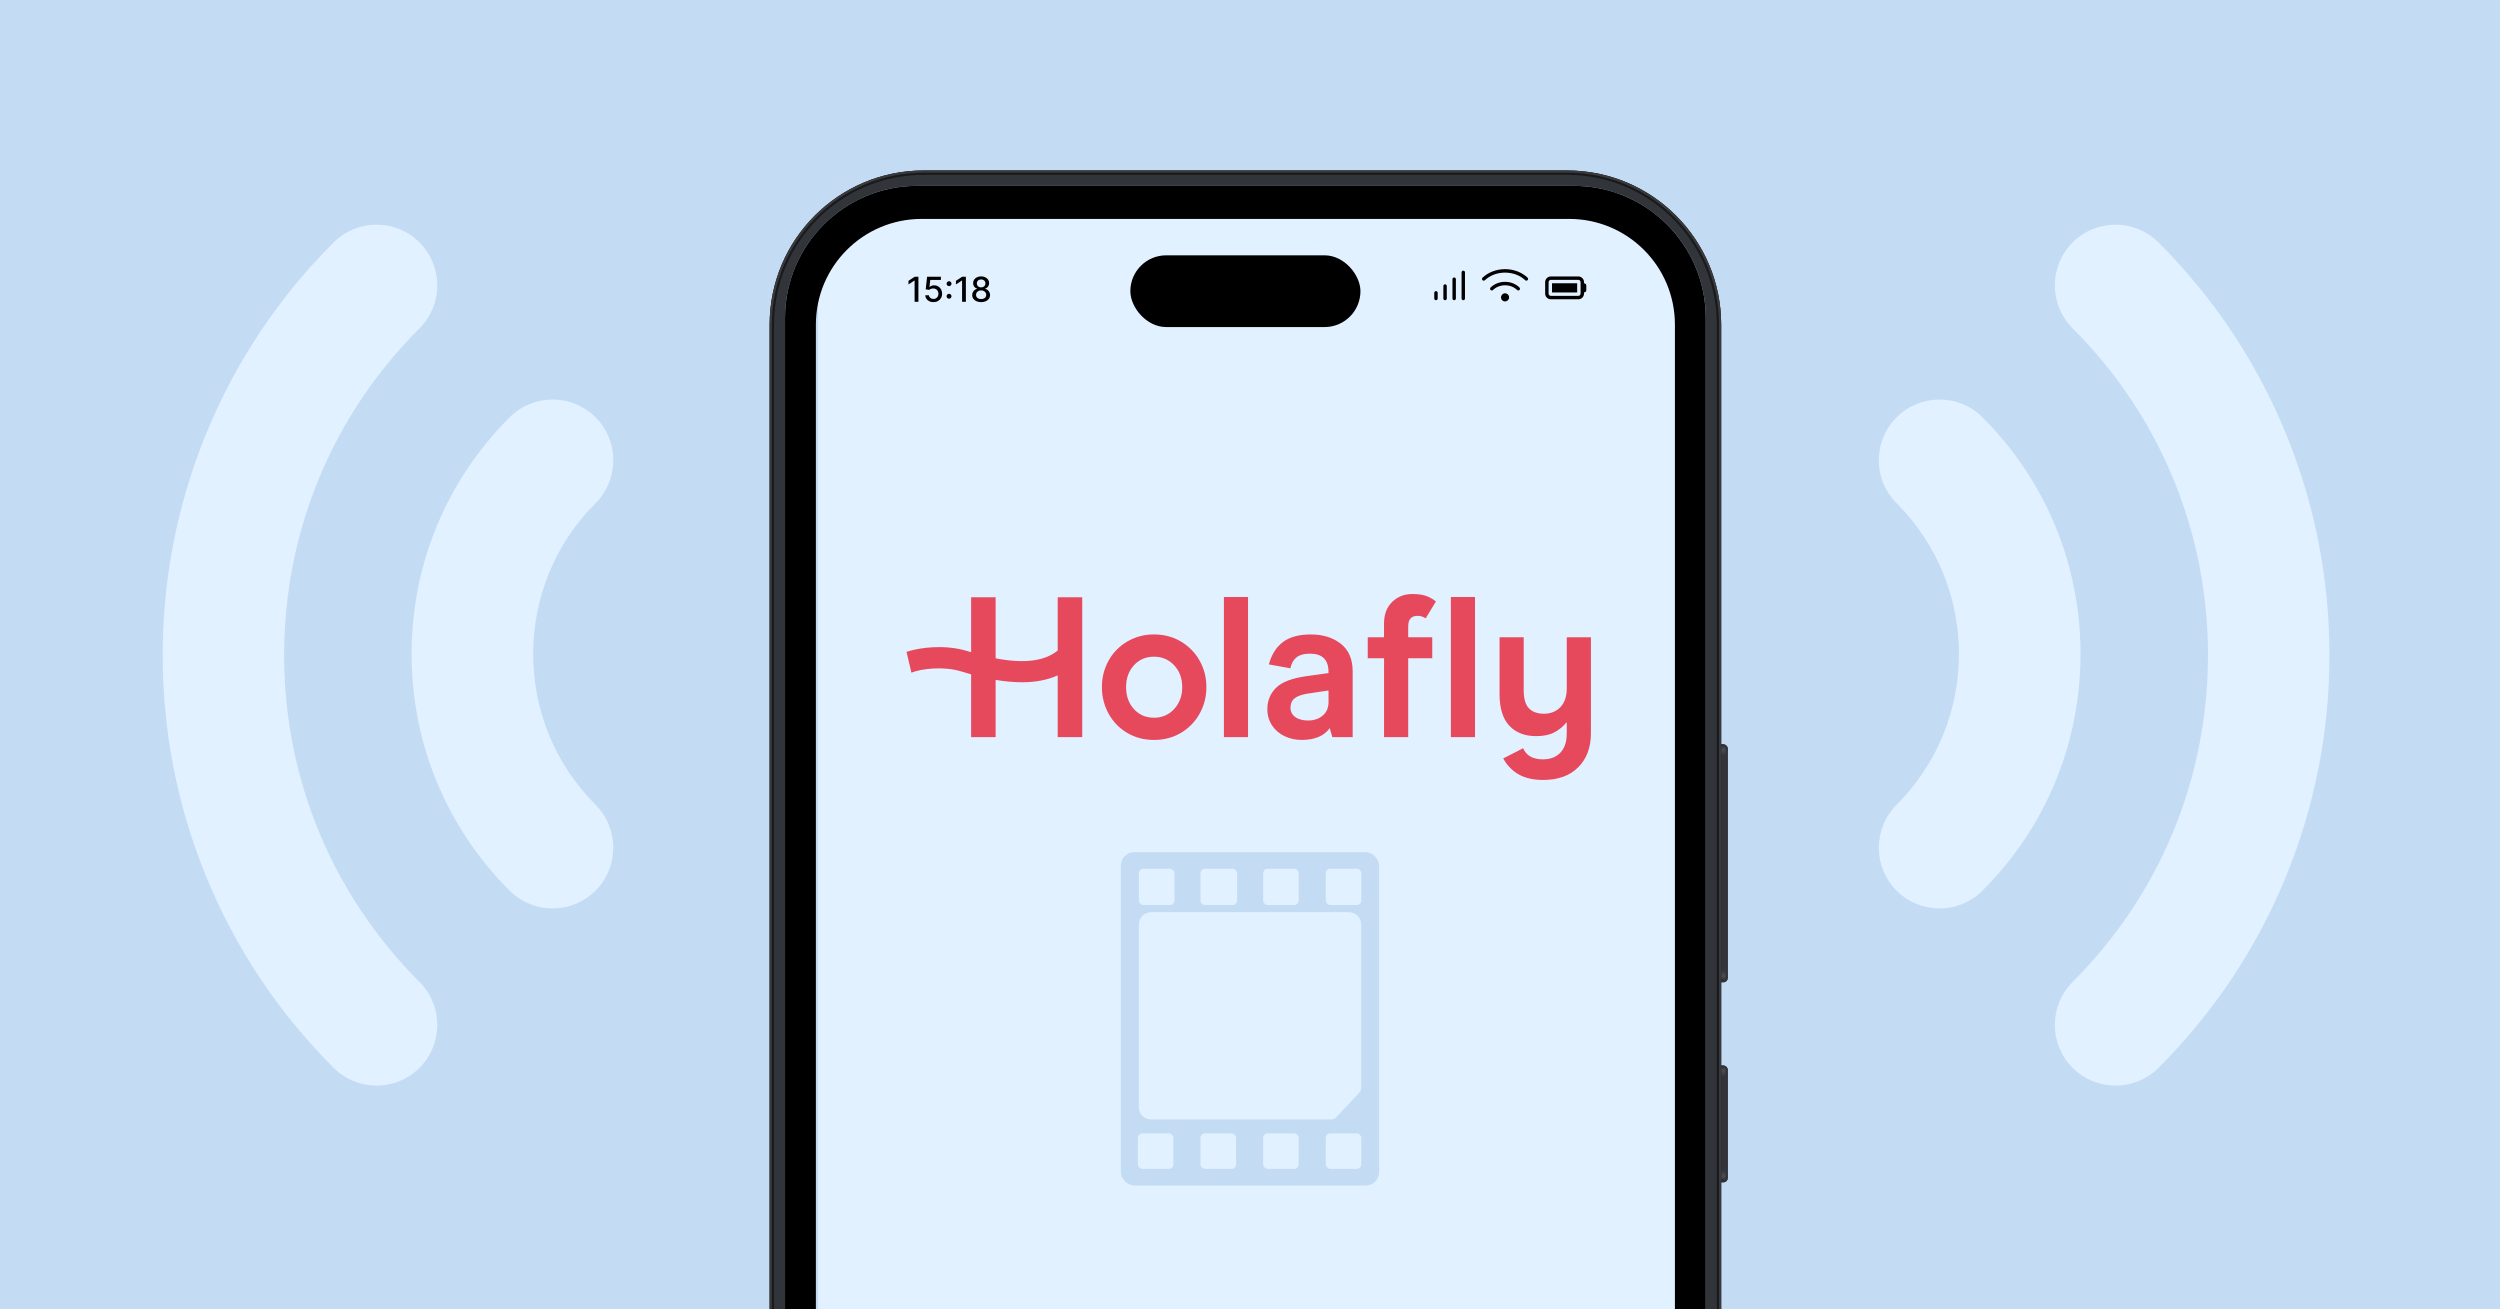 <svg width="968" height="507" viewBox="0 0 968 507" fill="none" xmlns="http://www.w3.org/2000/svg">
<g clip-path="url(#clip0_15645_615)">
<rect width="968" height="507" fill="#C3DCF4"/>
<path d="M668.999 414.305C668.999 413.363 668.235 412.599 667.293 412.599H664.735V457.799H667.293C668.235 457.799 668.999 457.035 668.999 456.093V414.305Z" fill="#31353A"/>
<path fill-rule="evenodd" clip-rule="evenodd" d="M665.588 413.452H667.293C667.764 413.452 668.146 413.834 668.146 414.305V456.093C668.146 456.564 667.764 456.946 667.293 456.946H665.588V413.452ZM667.293 412.599C668.235 412.599 668.999 413.363 668.999 414.305V456.093C668.999 457.035 668.235 457.799 667.293 457.799H664.735V412.599H667.293Z" fill="#31353A"/>
<path d="M669 289.937C669 288.995 668.236 288.232 667.294 288.232H664.736V380.342H667.294C668.236 380.342 669 379.578 669 378.636V289.937Z" fill="#31353A"/>
<path fill-rule="evenodd" clip-rule="evenodd" d="M665.588 289.084H667.294C667.765 289.084 668.147 289.466 668.147 289.937V378.636C668.147 379.107 667.765 379.489 667.294 379.489H665.588V289.084ZM667.294 288.232C668.236 288.232 669 288.995 669 289.937V378.636C669 379.578 668.236 380.342 667.294 380.342H664.736V288.232H667.294Z" fill="#31353A"/>
<path d="M668.147 413.452C668.147 412.981 667.765 412.599 667.294 412.599H665.588V416.864H668.147V413.452Z" fill="url(#paint0_linear_15645_615)"/>
<path d="M668.147 289.085C668.147 288.614 667.765 288.232 667.294 288.232H665.588V292.497H668.147V289.085Z" fill="url(#paint1_linear_15645_615)"/>
<path d="M668.147 456.475C668.147 456.946 667.765 457.328 667.294 457.328H665.588V453.063H668.147V456.475Z" fill="url(#paint2_linear_15645_615)"/>
<path d="M668.147 379.018C668.147 379.489 667.765 379.871 667.294 379.871H665.588V375.606H668.147V379.018Z" fill="url(#paint3_linear_15645_615)"/>
<rect x="316.763" y="80.433" width="333.157" height="738.249" rx="26.591" fill="#E2F1FF"/>
<path d="M610.678 113.232H600.941V109.692H610.678V113.232ZM598.285 109.249C598.285 108.026 599.276 107.036 600.498 107.036H611.12C612.343 107.036 613.333 108.026 613.333 109.249V109.692C613.823 109.692 614.218 110.087 614.218 110.577V112.347C614.218 112.837 613.823 113.232 613.333 113.232V113.675C613.333 114.898 612.343 115.888 611.12 115.888H600.498C599.276 115.888 598.285 114.898 598.285 113.675V109.249ZM600.498 108.364C600.009 108.364 599.613 108.759 599.613 109.249V113.675C599.613 114.165 600.009 114.56 600.498 114.56H611.12C611.61 114.56 612.005 114.165 612.005 113.675V109.249C612.005 108.759 611.61 108.364 611.12 108.364H600.498Z" fill="black"/>
<g clip-path="url(#clip1_15645_615)">
<path d="M582.736 113.567C581.898 113.567 581.198 114.292 581.198 115.155C581.198 116.018 581.897 116.718 582.736 116.718C583.574 116.718 584.324 116.018 584.324 115.155C584.324 114.292 583.624 113.567 582.736 113.567ZM591.485 107.523C589.274 105.418 586.094 104.212 582.761 104.212C579.428 104.212 576.249 105.418 574.036 107.523C573.768 107.777 573.757 108.201 574.013 108.469C574.266 108.737 574.691 108.748 574.959 108.493C576.901 106.624 579.768 105.552 582.761 105.552C585.754 105.552 588.595 106.624 590.564 108.494C590.692 108.617 590.86 108.678 590.999 108.678C591.176 108.678 591.353 108.609 591.484 108.47C591.764 108.201 591.756 107.779 591.485 107.523ZM582.761 109.122C580.622 109.122 578.632 109.904 577.161 111.321C576.893 111.579 576.884 112.003 577.141 112.268C577.399 112.537 577.823 112.543 578.089 112.288C579.31 111.113 580.969 110.465 582.761 110.465C584.553 110.465 586.211 111.112 587.434 112.288C587.563 112.414 587.705 112.475 587.872 112.475C588.048 112.475 588.224 112.406 588.356 112.269C588.612 112.003 588.603 111.579 588.337 111.322C586.89 109.904 584.899 109.122 582.761 109.122Z" fill="black"/>
</g>
<path d="M556.009 112.719C555.644 112.719 555.348 113.016 555.348 113.38V115.582C555.348 115.947 555.644 116.243 555.984 116.243C556.324 116.243 556.67 115.948 556.67 115.582V113.38C556.67 113.016 556.374 112.719 556.009 112.719ZM559.533 110.076C559.169 110.076 558.872 110.374 558.872 110.737V115.582C558.872 115.948 559.169 116.243 559.533 116.243C559.896 116.243 560.193 115.947 560.193 115.582V110.737C560.193 110.374 559.899 110.076 559.533 110.076ZM566.58 104.791C566.215 104.791 565.919 105.087 565.919 105.451V115.582C565.919 115.947 566.215 116.243 566.58 116.243C566.945 116.243 567.241 115.947 567.241 115.582V105.451C567.241 105.088 566.946 104.791 566.58 104.791ZM563.056 107.434C562.693 107.434 562.395 107.731 562.395 108.094V115.582C562.395 115.948 562.693 116.243 563.056 116.243C563.42 116.243 563.717 115.947 563.717 115.582V108.094C563.717 107.731 563.422 107.434 563.056 107.434Z" fill="black"/>
<path d="M379.897 116.991C379.217 116.991 378.617 116.874 378.095 116.64C377.576 116.406 377.17 116.083 376.875 115.672C376.581 115.261 376.436 114.793 376.439 114.268C376.436 113.857 376.52 113.479 376.69 113.134C376.864 112.786 377.1 112.497 377.397 112.266C377.695 112.032 378.027 111.883 378.394 111.82V111.763C377.91 111.646 377.522 111.387 377.231 110.985C376.94 110.584 376.796 110.122 376.8 109.6C376.796 109.103 376.928 108.661 377.193 108.272C377.462 107.88 377.831 107.571 378.299 107.347C378.767 107.122 379.3 107.01 379.897 107.01C380.489 107.01 381.017 107.124 381.482 107.351C381.95 107.576 382.318 107.884 382.587 108.276C382.856 108.665 382.992 109.107 382.995 109.6C382.992 110.122 382.843 110.584 382.549 110.985C382.255 111.387 381.872 111.646 381.401 111.763V111.82C381.765 111.883 382.092 112.032 382.383 112.266C382.677 112.497 382.911 112.786 383.085 113.134C383.262 113.479 383.353 113.857 383.356 114.268C383.353 114.793 383.204 115.261 382.91 115.672C382.616 116.083 382.208 116.406 381.686 116.64C381.167 116.874 380.571 116.991 379.897 116.991ZM379.897 115.791C380.299 115.791 380.647 115.724 380.941 115.592C381.235 115.456 381.463 115.267 381.624 115.027C381.785 114.784 381.868 114.499 381.871 114.173C381.868 113.835 381.779 113.536 381.605 113.277C381.434 113.017 381.202 112.813 380.908 112.665C380.614 112.516 380.277 112.442 379.897 112.442C379.515 112.442 379.175 112.516 378.877 112.665C378.58 112.813 378.346 113.017 378.175 113.277C378.005 113.536 377.921 113.835 377.924 114.173C377.921 114.499 377.998 114.784 378.156 115.027C378.318 115.267 378.547 115.456 378.844 115.592C379.142 115.724 379.493 115.791 379.897 115.791ZM379.897 111.27C380.22 111.27 380.506 111.205 380.756 111.075C381.006 110.946 381.202 110.765 381.344 110.535C381.49 110.304 381.564 110.033 381.567 109.723C381.564 109.42 381.491 109.154 381.349 108.926C381.21 108.699 381.015 108.523 380.766 108.4C380.516 108.273 380.226 108.21 379.897 108.21C379.562 108.21 379.268 108.273 379.015 108.4C378.765 108.523 378.571 108.699 378.432 108.926C378.292 109.154 378.224 109.42 378.228 109.723C378.224 110.033 378.294 110.304 378.436 110.535C378.579 110.765 378.775 110.946 379.025 111.075C379.278 111.205 379.568 111.27 379.897 111.27Z" fill="black"/>
<path d="M373.986 107.143V116.858H372.516V108.613H372.459L370.134 110.131V108.727L372.559 107.143H373.986Z" fill="black"/>
<path d="M367.471 115.653C367.211 115.653 366.988 115.562 366.802 115.378C366.615 115.192 366.522 114.967 366.522 114.704C366.522 114.445 366.615 114.224 366.802 114.04C366.988 113.854 367.211 113.76 367.471 113.76C367.73 113.76 367.953 113.854 368.14 114.04C368.326 114.224 368.419 114.445 368.419 114.704C368.419 114.878 368.375 115.038 368.287 115.184C368.201 115.326 368.087 115.44 367.945 115.525C367.803 115.611 367.645 115.653 367.471 115.653ZM367.471 110.786C367.211 110.786 366.988 110.694 366.802 110.511C366.615 110.324 366.522 110.1 366.522 109.837C366.522 109.578 366.615 109.356 366.802 109.173C366.988 108.986 367.211 108.893 367.471 108.893C367.73 108.893 367.953 108.986 368.14 109.173C368.326 109.356 368.419 109.578 368.419 109.837C368.419 110.011 368.375 110.171 368.287 110.316C368.201 110.459 368.087 110.572 367.945 110.658C367.803 110.743 367.645 110.786 367.471 110.786Z" fill="black"/>
<path d="M361.44 116.991C360.845 116.991 360.311 116.877 359.836 116.649C359.365 116.419 358.989 116.102 358.707 115.701C358.426 115.299 358.276 114.84 358.257 114.325H359.68C359.715 114.742 359.9 115.085 360.235 115.354C360.57 115.623 360.972 115.758 361.44 115.758C361.813 115.758 362.144 115.672 362.431 115.501C362.722 115.327 362.95 115.089 363.115 114.785C363.282 114.481 363.366 114.135 363.366 113.746C363.366 113.351 363.281 112.998 363.11 112.688C362.939 112.378 362.703 112.135 362.403 111.958C362.106 111.781 361.764 111.69 361.378 111.687C361.084 111.687 360.788 111.738 360.491 111.839C360.194 111.94 359.953 112.073 359.77 112.238L358.427 112.038L358.973 107.143H364.315V108.4H360.192L359.884 111.118H359.941C360.131 110.935 360.382 110.781 360.695 110.658C361.011 110.534 361.35 110.473 361.71 110.473C362.302 110.473 362.828 110.614 363.29 110.895C363.755 111.176 364.12 111.561 364.386 112.048C364.655 112.532 364.788 113.088 364.784 113.718C364.788 114.347 364.645 114.908 364.357 115.402C364.073 115.895 363.677 116.284 363.171 116.569C362.669 116.85 362.091 116.991 361.44 116.991Z" fill="black"/>
<path d="M355.605 107.143V116.858H354.134V108.613H354.077L351.753 110.131V108.727L354.177 107.143H355.605Z" fill="black"/>
<path fill-rule="evenodd" clip-rule="evenodd" d="M357.701 66C324.729 66 298 92.729 298 125.701V764.502C298 797.474 324.729 824.203 357.701 824.203H606.74C639.712 824.203 666.441 797.474 666.441 764.502V125.701C666.441 92.729 639.712 66 606.74 66H357.701ZM355.142 71.97C326.881 71.97 303.97 94.881 303.97 123.142V767.061C303.97 795.322 326.881 818.233 355.142 818.233H609.298C637.56 818.233 660.471 795.322 660.471 767.061V123.142C660.471 94.881 637.56 71.97 609.298 71.97H355.142Z" fill="#31353A"/>
<path fill-rule="evenodd" clip-rule="evenodd" d="M606.74 67.706H357.701C325.671 67.706 299.706 93.671 299.706 125.701V764.502C299.706 796.532 325.671 822.497 357.701 822.497H606.74C638.77 822.497 664.735 796.532 664.735 764.502V125.701C664.735 93.671 638.77 67.706 606.74 67.706ZM357.701 66C324.729 66 298 92.729 298 125.701V764.502C298 797.474 324.729 824.203 357.701 824.203H606.74C639.712 824.203 666.441 797.474 666.441 764.502V125.701C666.441 92.729 639.712 66 606.74 66H357.701Z" fill="black" fill-opacity="0.5"/>
<path fill-rule="evenodd" clip-rule="evenodd" d="M606.74 66.853H357.701C325.2 66.853 298.853 93.2 298.853 125.701V764.502C298.853 797.003 325.2 823.35 357.701 823.35H606.74C639.241 823.35 665.588 797.003 665.588 764.502V125.701C665.588 93.2 639.241 66.853 606.74 66.853ZM357.701 66C324.729 66 298 92.729 298 125.701V764.502C298 797.474 324.729 824.203 357.701 824.203H606.74C639.712 824.203 666.441 797.474 666.441 764.502V125.701C666.441 92.729 639.712 66 606.74 66H357.701Z" fill="#3A3A3C"/>
<g filter="url(#filter0_d_15645_615)">
<path fill-rule="evenodd" clip-rule="evenodd" d="M355.139 71.972C326.877 71.972 303.966 94.883 303.966 123.144V767.063C303.966 795.324 326.877 818.235 355.139 818.235H609.295C637.556 818.235 660.467 795.324 660.467 767.063V123.144C660.467 94.883 637.556 71.972 609.295 71.972H355.139ZM356.844 84.765C334.235 84.765 315.907 103.094 315.907 125.703V763.651C315.907 786.26 334.235 804.589 356.844 804.589H607.589C630.198 804.589 648.527 786.26 648.527 763.651V125.703C648.527 103.094 630.198 84.765 607.589 84.765H356.844Z" fill="black"/>
</g>
<rect x="437.667" y="98.86" width="89.099" height="27.78" rx="13.89" fill="black"/>
<path d="M457.209 248.37C454.146 246.563 450.692 245.66 446.848 245.66C443.224 245.616 439.656 246.553 436.526 248.37C433.486 250.128 430.982 252.672 429.278 255.732C427.524 258.885 426.625 262.437 426.668 266.041C426.628 269.656 427.527 273.219 429.278 276.387C430.963 279.459 433.454 282.019 436.486 283.794C439.55 285.602 443.004 286.506 446.848 286.506C450.692 286.506 454.146 285.602 457.209 283.794C460.246 282.015 462.749 279.461 464.457 276.395C466.232 273.235 467.146 269.668 467.107 266.049C467.149 262.441 466.235 258.885 464.457 255.74C462.739 252.689 460.238 250.145 457.209 248.37ZM454.639 274.526C453.663 275.615 452.46 276.48 451.115 277.062C449.77 277.644 448.314 277.929 446.848 277.897C443.678 277.897 441.081 276.787 439.057 274.565C437.032 272.344 436.02 269.503 436.02 266.041C436.02 262.63 437.032 259.814 439.057 257.593C441.081 255.372 443.678 254.264 446.848 254.271C449.964 254.271 452.561 255.382 454.639 257.603C456.716 259.824 457.755 262.641 457.755 266.051C457.755 269.445 456.716 272.27 454.639 274.526ZM473.894 231.168H483.243V285.415H473.894V231.168ZM561.776 231.168H571.125V285.415H561.776V231.168ZM606.651 246.743V266.513C606.651 269.665 605.833 272.094 604.197 273.798C602.561 275.503 600.418 276.355 597.768 276.355C595.277 276.355 593.356 275.658 592.004 274.262C590.653 272.867 589.977 270.517 589.977 267.211V246.743H580.628V268.753C580.628 274.229 581.887 278.31 584.407 280.997C586.926 283.684 590.39 285.027 594.8 285.027C597.554 285.027 599.839 284.575 601.656 283.67C603.557 282.699 605.231 281.339 606.566 279.679L606.643 279.911V284.018C606.643 287.223 605.825 289.69 604.189 291.419C602.553 293.149 600.307 294.014 597.45 294.016C593.533 294.016 590.972 292.582 589.765 289.714L582.038 293.668C583.07 295.587 584.487 297.275 586.201 298.629C589.027 300.878 592.781 302.002 597.461 302C603.278 302 607.823 300.36 611.095 297.079C614.367 293.798 616.002 289.419 616 283.941V246.743H606.651ZM548.844 238.456C549.978 238.442 551.089 238.778 552.024 239.418L555.999 232.857C555.08 232.131 554.071 231.525 552.996 231.054C551.463 230.351 549.424 230 546.88 230C543.764 230 541.153 231.02 539.049 233.06C536.945 235.1 535.893 237.903 535.893 241.469V246.741H529.586V254.878H535.909V285.415H545.258V254.88H554.568V246.743H545.258V242.557C545.258 239.823 546.453 238.456 548.844 238.456ZM519.158 249.263C516.095 246.859 512.226 245.658 507.551 245.66C502.981 245.66 499.397 246.626 496.8 248.559C494.203 250.492 492.369 253.392 491.296 257.258L499.639 258.763C499.999 256.997 500.728 255.632 501.825 254.68C503.044 253.626 504.848 253.099 507.239 253.099C512.009 253.099 514.394 255.449 514.394 260.15V260.616L506.057 261.779C500.343 262.554 496.357 264.065 494.097 266.312C491.838 268.56 490.712 271.312 490.721 274.568C490.677 276.79 491.299 278.974 492.51 280.842C493.703 282.651 495.374 284.099 497.338 285.027C499.429 286.023 501.722 286.526 504.04 286.498C509.077 286.498 512.686 284.975 514.868 281.928L515.883 285.415H523.751V259.997C523.754 255.242 522.224 251.664 519.158 249.263ZM514.407 271.853C514.407 274.076 513.653 275.819 512.146 277.083C510.64 278.346 508.77 278.979 506.539 278.981C504.409 278.981 502.73 278.529 501.504 277.626C500.924 277.222 500.454 276.681 500.135 276.053C499.815 275.424 499.658 274.726 499.676 274.022C499.676 272.423 500.234 271.193 501.35 270.332C502.467 269.471 504.246 268.864 506.687 268.511L514.399 267.348L514.407 271.853ZM409.546 251.899C404.448 256.027 396.524 257.029 385.508 254.907V231.249H376.019V252.537C375.573 252.405 375.126 252.273 374.67 252.128C366.158 249.493 356.451 250.579 351 252.392L352.903 260.458C356.668 258.9 365.4 257.867 372.205 259.981C373.501 260.384 374.771 260.753 376.019 261.099V285.41H385.508V263.242C388.875 263.839 392.286 264.152 395.706 264.177C401.029 264.177 405.627 263.281 409.546 261.499V285.41H419.039V231.249H409.546V251.899Z" fill="#E6485C"/>
<path d="M169.315 110.493C169.315 116.511 167.018 122.528 162.423 127.123C128.613 160.933 110.011 205.869 110.011 253.669C110.011 301.469 128.63 346.405 162.423 380.215C171.595 389.388 171.612 404.286 162.423 413.459C153.25 422.631 138.352 422.631 129.179 413.459C107.611 391.891 90.912 366.739 79.545 338.69C68.555 311.619 63 283.004 63 253.669C63 224.334 68.572 195.72 79.545 168.648C90.912 140.599 107.611 115.448 129.179 93.879C138.352 84.707 153.25 84.707 162.423 93.879C167.018 98.474 169.315 104.492 169.315 110.51L169.315 110.493Z" fill="#E2F1FF"/>
<path d="M237.474 178.212C237.474 184.229 235.177 190.247 230.582 194.842C198.384 227.04 198.384 279.417 230.582 311.615C239.755 320.788 239.755 335.687 230.582 344.859C221.41 354.032 206.511 354.032 197.338 344.859C172.856 320.376 159.38 287.835 159.38 253.22C159.38 218.605 172.856 186.064 197.338 161.581C206.511 152.409 221.41 152.409 230.582 161.581C235.177 166.176 237.474 172.194 237.474 178.212Z" fill="#E2F1FF"/>
<path d="M795.634 110.493C795.634 116.511 797.931 122.528 802.526 127.123C836.336 160.933 854.938 205.869 854.938 253.669C854.938 301.469 836.318 346.405 802.526 380.215C793.354 389.388 793.336 404.286 802.526 413.459C811.698 422.631 826.597 422.631 835.77 413.459C857.338 391.891 874.037 366.739 885.404 338.69C896.394 311.619 901.949 283.004 901.949 253.669C901.949 224.334 896.377 195.72 885.404 168.648C874.037 140.599 857.338 115.448 835.77 93.879C826.597 84.707 811.698 84.707 802.526 93.879C797.931 98.474 795.634 104.492 795.634 110.51L795.634 110.493Z" fill="#E2F1FF"/>
<path d="M727.474 178.212C727.474 184.229 729.772 190.247 734.367 194.842C766.565 227.04 766.565 279.417 734.367 311.615C725.194 320.788 725.194 335.687 734.367 344.859C743.539 354.032 758.438 354.032 767.61 344.859C792.093 320.376 805.569 287.835 805.569 253.22C805.569 218.605 792.093 186.064 767.61 161.581C758.438 152.409 743.539 152.409 734.367 161.581C729.772 166.176 727.474 172.194 727.474 178.212Z" fill="#E2F1FF"/>
<rect x="534" y="459.053" width="100.013" height="129.106" rx="5.214" transform="rotate(-180 534 459.053)" fill="#C3DCF4"/>
<path d="M440.966 428.753C440.966 431.355 443.097 433.465 445.727 433.465L515.484 433.465C516.181 433.465 516.847 433.177 517.321 432.671L526.368 423.019C526.798 422.56 527.036 421.958 527.036 421.333L527.036 357.921C527.036 355.319 524.905 353.209 522.275 353.209L445.727 353.209C443.097 353.209 440.966 355.319 440.966 357.921L440.966 428.753Z" fill="#E2F1FF"/>
<rect x="454.735" y="350.423" width="13.747" height="14.027" rx="1.738" transform="rotate(-180 454.735 350.423)" fill="#E2F1FF"/>
<rect x="454.331" y="452.577" width="13.747" height="13.722" rx="1.738" transform="rotate(-180 454.331 452.577)" fill="#E2F1FF"/>
<rect x="478.994" y="350.423" width="14.151" height="14.027" rx="1.738" transform="rotate(-180 478.994 350.423)" fill="#E2F1FF"/>
<rect x="478.59" y="452.577" width="13.747" height="13.722" rx="1.738" transform="rotate(-180 478.59 452.577)" fill="#E2F1FF"/>
<rect x="502.848" y="350.423" width="13.747" height="14.027" rx="1.738" transform="rotate(-180 502.848 350.423)" fill="#E2F1FF"/>
<rect x="502.848" y="452.577" width="13.747" height="13.722" rx="1.738" transform="rotate(-180 502.848 452.577)" fill="#E2F1FF"/>
<rect x="527.107" y="350.423" width="13.747" height="14.027" rx="1.738" transform="rotate(-180 527.107 350.423)" fill="#E2F1FF"/>
<rect x="527.107" y="452.577" width="13.747" height="13.722" rx="1.738" transform="rotate(-180 527.107 452.577)" fill="#E2F1FF"/>
</g>
<defs>
<filter id="filter0_d_15645_615" x="300.269" y="68.275" width="363.895" height="753.657" filterUnits="userSpaceOnUse" color-interpolation-filters="sRGB">
<feFlood flood-opacity="0" result="BackgroundImageFix"/>
<feColorMatrix in="SourceAlpha" type="matrix" values="0 0 0 0 0 0 0 0 0 0 0 0 0 0 0 0 0 0 127 0" result="hardAlpha"/>
<feOffset/>
<feGaussianBlur stdDeviation="1.849"/>
<feComposite in2="hardAlpha" operator="out"/>
<feColorMatrix type="matrix" values="0 0 0 0 0 0 0 0 0 0 0 0 0 0 0 0 0 0 0.6 0"/>
<feBlend mode="normal" in2="BackgroundImageFix" result="effect1_dropShadow_15645_615"/>
<feBlend mode="normal" in="SourceGraphic" in2="effect1_dropShadow_15645_615" result="shape"/>
</filter>
<linearGradient id="paint0_linear_15645_615" x1="666.868" y1="412.599" x2="666.868" y2="418.996" gradientUnits="userSpaceOnUse">
<stop stop-color="#272B31"/>
<stop offset="0.295" stop-color="#4A4E53"/>
<stop offset="0.998" stop-color="#1E1E1F"/>
</linearGradient>
<linearGradient id="paint1_linear_15645_615" x1="666.868" y1="288.232" x2="666.868" y2="294.629" gradientUnits="userSpaceOnUse">
<stop stop-color="#272B31"/>
<stop offset="0.295" stop-color="#4A4E53"/>
<stop offset="0.998" stop-color="#1E1E1F"/>
</linearGradient>
<linearGradient id="paint2_linear_15645_615" x1="666.868" y1="457.328" x2="666.868" y2="450.931" gradientUnits="userSpaceOnUse">
<stop stop-color="#272B31"/>
<stop offset="0.295" stop-color="#4A4E53"/>
<stop offset="0.998" stop-color="#1E1E1F"/>
</linearGradient>
<linearGradient id="paint3_linear_15645_615" x1="666.868" y1="379.871" x2="666.868" y2="373.474" gradientUnits="userSpaceOnUse">
<stop stop-color="#272B31"/>
<stop offset="0.295" stop-color="#4A4E53"/>
<stop offset="0.998" stop-color="#1E1E1F"/>
</linearGradient>
<clipPath id="clip0_15645_615">
<rect width="968" height="507" fill="white"/>
</clipPath>
<clipPath id="clip1_15645_615">
<rect width="17.867" height="17.867" fill="white" transform="translate(573.828 101.532)"/>
</clipPath>
</defs>
</svg>
